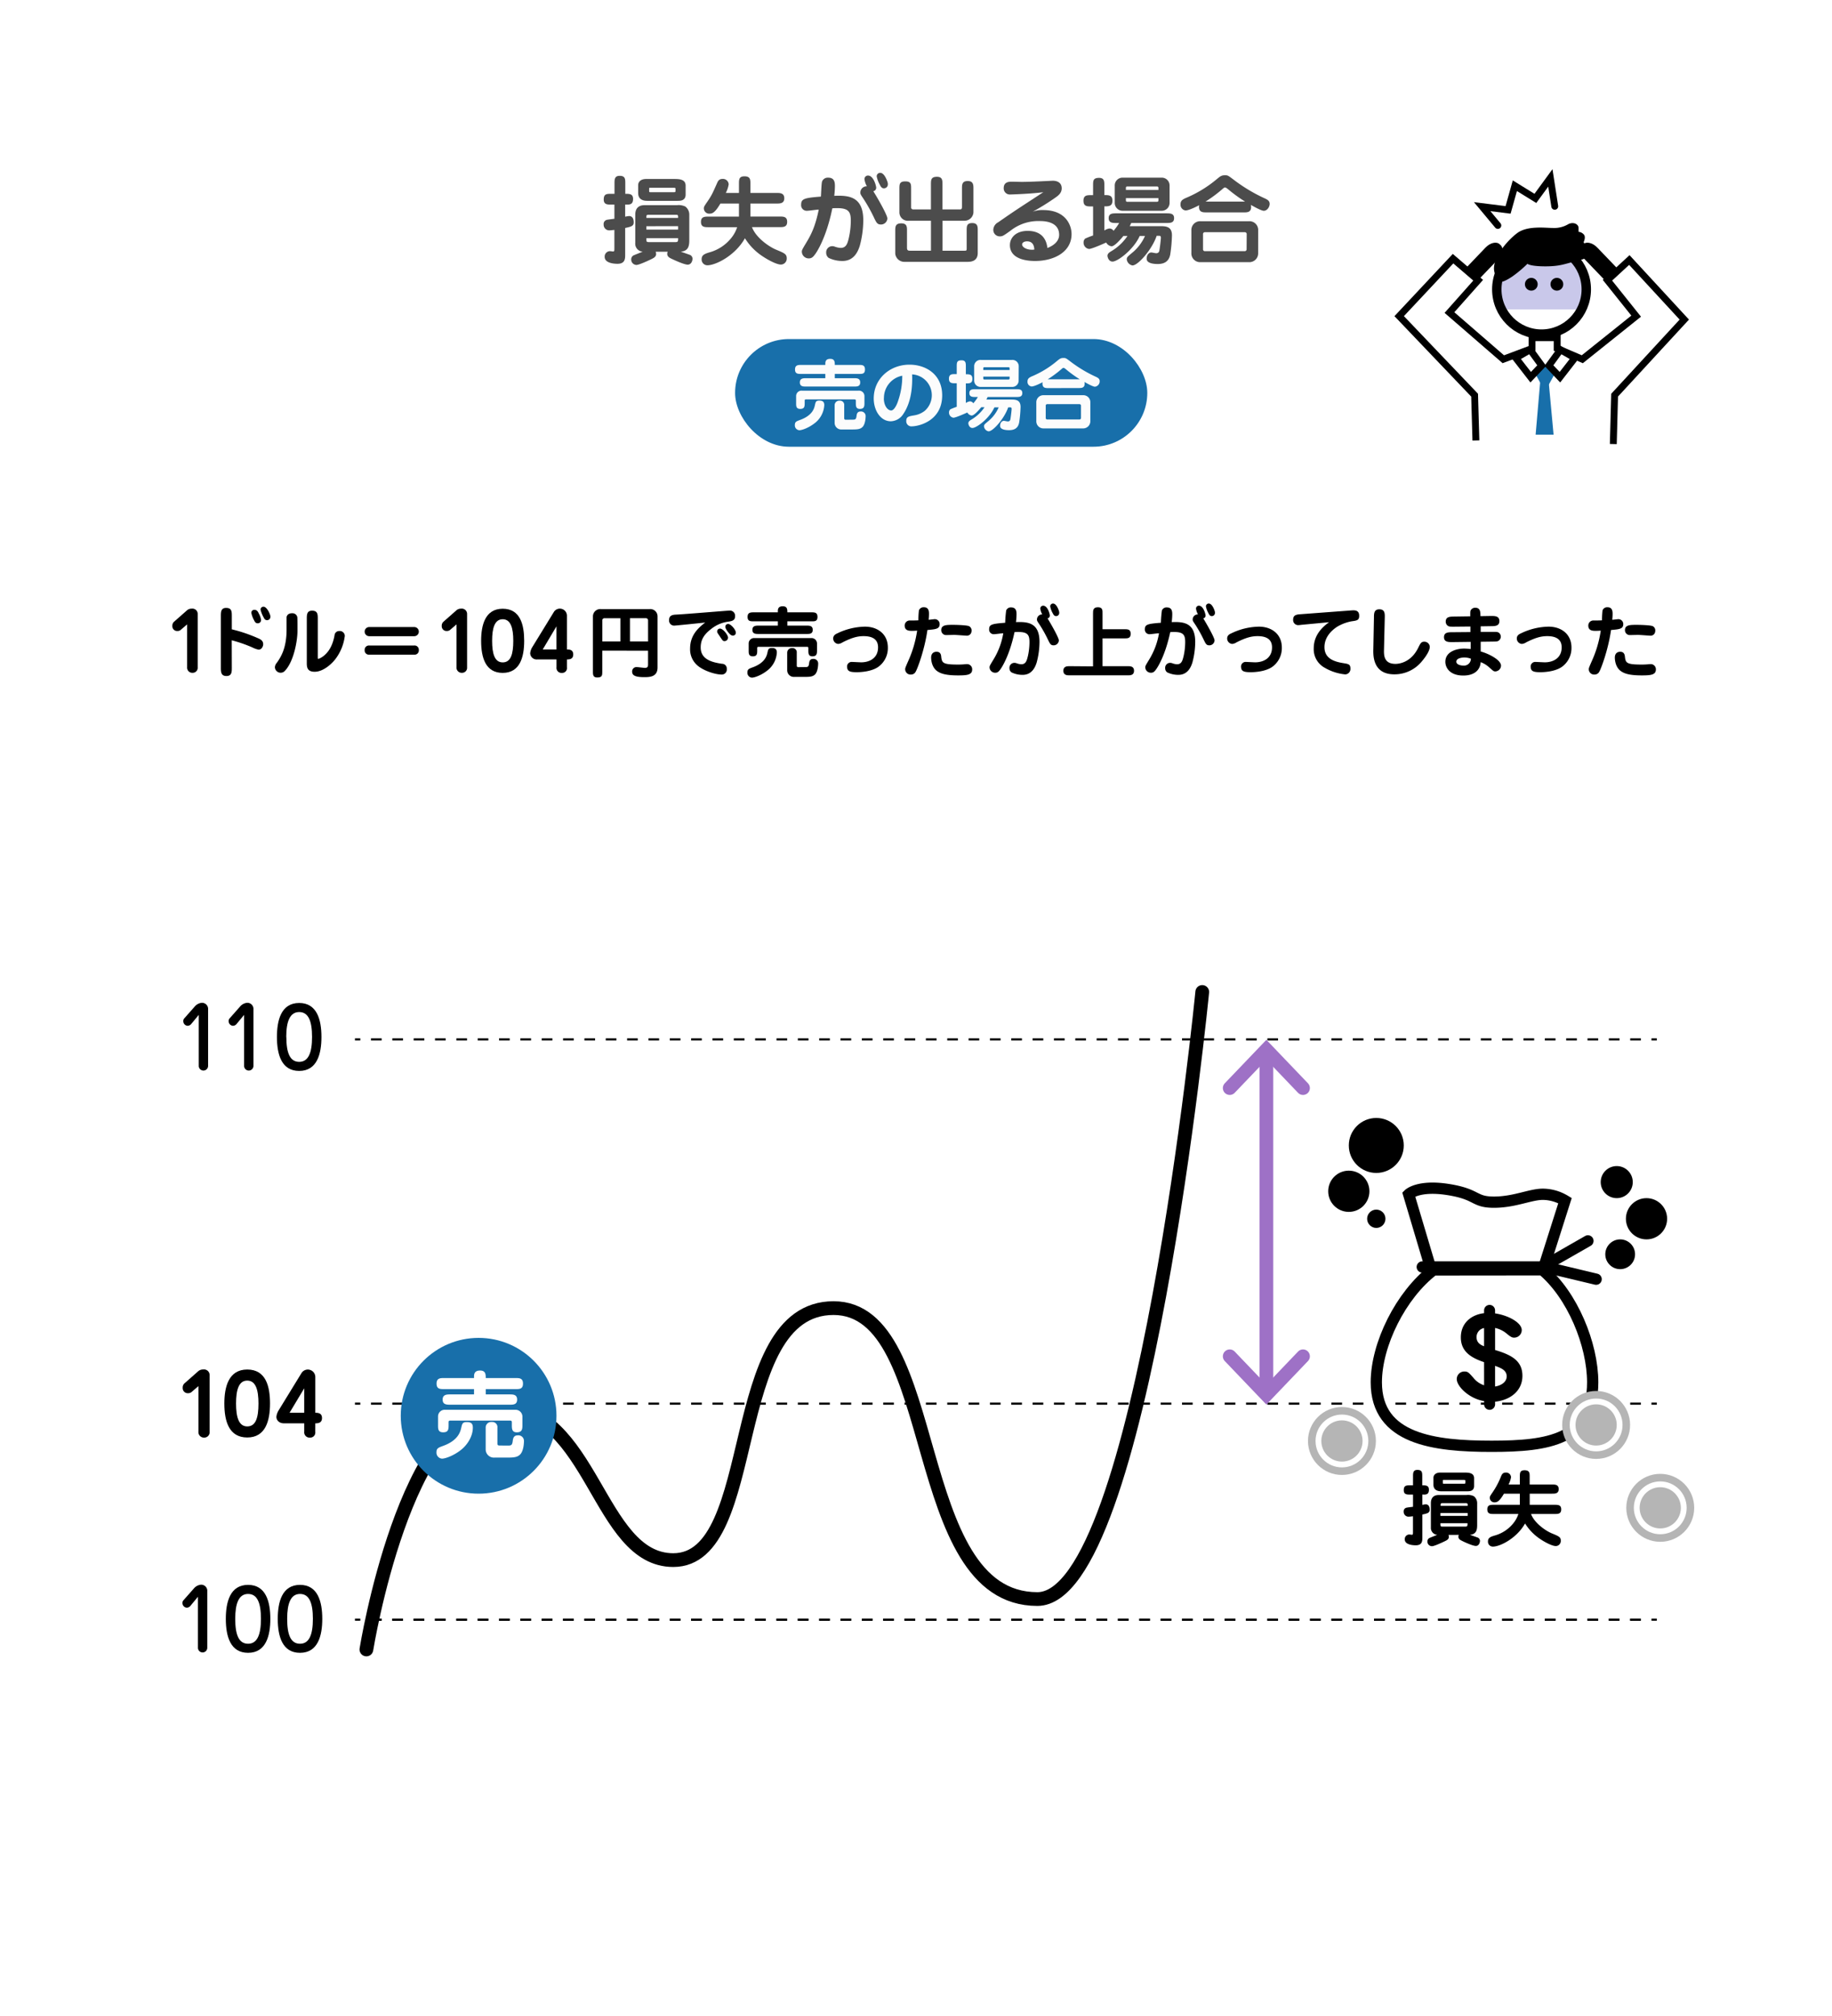 <svg xmlns="http://www.w3.org/2000/svg" viewBox="0 0 800 880"><defs><style>.cls-1,.cls-13{fill:#fff;}.cls-10,.cls-11,.cls-15,.cls-16,.cls-17,.cls-2,.cls-3,.cls-7,.cls-8,.cls-9{fill:none;}.cls-10,.cls-15,.cls-16,.cls-17,.cls-2,.cls-3,.cls-7,.cls-8{stroke:#000;}.cls-10,.cls-11,.cls-13,.cls-15,.cls-16,.cls-17,.cls-2,.cls-3,.cls-7,.cls-8,.cls-9{stroke-miterlimit:10;}.cls-2,.cls-3{stroke-width:0.93px;}.cls-3{stroke-dasharray:4.66 4.66;}.cls-4{fill:#4c4c4c;}.cls-5{fill:#186faa;}.cls-6{fill:#fcfcfc;}.cls-7,.cls-8{stroke-width:4.92px;}.cls-10,.cls-16,.cls-8,.cls-9{stroke-linecap:round;}.cls-9{stroke:#9e71c6;}.cls-10,.cls-9{stroke-width:6px;}.cls-11,.cls-13{stroke:#b5b5b5;stroke-width:3.3px;}.cls-12{fill:#b5b5b5;}.cls-14{fill:#c9c8ea;}.cls-15{stroke-width:4.11px;}.cls-16,.cls-17{stroke-width:3px;}</style></defs><g id="レイヤー_4" data-name="レイヤー 4"><rect class="cls-1" x="-4574.01" y="-524" width="6049" height="7188"/></g><g id="レイヤー_1" data-name="レイヤー 1"><line class="cls-2" x1="155" y1="453.71" x2="157.34" y2="453.71"/><line class="cls-3" x1="162" y1="453.71" x2="718.83" y2="453.71"/><line class="cls-2" x1="721.16" y1="453.71" x2="723.5" y2="453.71"/><line class="cls-2" x1="155" y1="612.71" x2="157.34" y2="612.71"/><line class="cls-3" x1="162" y1="612.71" x2="718.83" y2="612.71"/><line class="cls-2" x1="721.16" y1="612.71" x2="723.5" y2="612.71"/><polyline class="cls-2" points="157.34 707 155 707 157.34 707"/><line class="cls-3" x1="162" y1="707" x2="718.83" y2="707"/><polyline class="cls-2" points="721.16 707 723.5 707 721.16 707"/><line class="cls-3" x1="716.5" y1="707" x2="159.67" y2="707"/><path d="M621.11,652.37v4.53a9.3,9.3,0,0,1,1.44-.25c1.76,0,1.76,1.94,1.76,2.34,0,1.4-.94,1.62-3.2,2.12v10c0,1.48,0,3.42-2.88,3.42-1.77,0-4.79-.43-4.79-2.55a2,2,0,0,1,2-2.16c.18,0,.9.11,1,.11.58,0,.58-.15.58-1.37v-6.7a19.27,19.27,0,0,1-2,.18,2.1,2.1,0,0,1-2.06-2.19,1.6,1.6,0,0,1,1.08-1.69c.44-.15,2.52-.36,3-.44v-5.32h-1.16c-1.51,0-2.88,0-2.88-1.91,0-2.13,1.16-2.13,2.88-2.13h1.16v-3.85c0-1.47,0-2.88,1.9-2.88,2.13,0,2.13,1.19,2.13,2.88v3.85c1.54,0,2.91,0,2.91,1.91,0,1.59-.68,2.13-2.12,2.13ZM632.52,670a3,3,0,0,1,.18.8c0,1.08-.83,1.51-1.87,2-1.19.58-4.54,2.13-5.51,2.13a2,2,0,0,1-2-2.09,1.65,1.65,0,0,1,1.12-1.59c.47-.21,2.7-1.08,3.17-1.29a3,3,0,0,1-2.77-3.21V656.15c0-3.57,2.77-3.57,3.6-3.57h12a5.87,5.87,0,0,1,3.13.51,3.8,3.8,0,0,1,1.48,3v9.21c0,1.95,0,4.4-3.17,4.65.54.21,3.42,1.19,3.53,1.26a1.57,1.57,0,0,1,.86,1.4c0,.51-.32,2.2-1.8,2.2s-5.65-2-6-2.2c-.79-.39-1.62-.79-1.62-1.87a2,2,0,0,1,.18-.76Zm6.84-27.21c1.76,0,4.35,0,4.35,2.48v3.35c0,2.34-2.05,2.34-3,2.34h-11.3c-.65,0-3.46,0-3.46-2.91v-2.88c0-1.62,1.33-2.38,3-2.38Zm1.54,14.54c0-1.08,0-1.18-1-1.18h-9.83c-1,0-1,.14-1,1.18ZM629,660.43v1.26H640.9v-1.26Zm0,4.46c0,1.37,0,1.48,1,1.48h9.83c1,0,1-.33,1-1.48ZM630.5,646c-.39,0-.43,0-.43.32v.72c0,.51,0,.62.43.62h8.57c.79,0,.83,0,.83-.62v-.68c0-.36-.25-.36-1-.36Z"/><path d="M663.69,644.66c0-1.65,0-2.88,2.06-2.88,2.23,0,2.23,1.26,2.23,2.88V648h9.79c1.22,0,2.88,0,2.88,2s-1.62,2-2.88,2H668v4.86h10.87c1.44,0,2.88,0,2.88,2s-1.44,2-2.88,2h-10.3c1.37,3.78,6.12,7.23,9.07,8.46,3.14,1.29,3.93,1.65,3.93,3.2a2.21,2.21,0,0,1-2.2,2.34c-1.58,0-4.82-1.69-7-3.2a22,22,0,0,1-6.4-6.66c-3.6,6.41-10.84,10.11-14.08,10.11a2.13,2.13,0,0,1-2.12-2.26c0-1.52,1-2,2.73-2.52a15.85,15.85,0,0,0,8.64-5.8,12.34,12.34,0,0,0,1.91-3.67H652.36c-1.48,0-2.88,0-2.88-2s1.4-2,2.88-2h11.33V652h-6.94c-1.87,3.17-2.88,3.78-4,3.78a2,2,0,0,1-2.19-1.94c0-.62.14-.83,1.29-2.52a34.44,34.44,0,0,0,3.64-6.91c.36-.83.75-1.62,2.08-1.62a2.13,2.13,0,0,1,2.27,2,10.39,10.39,0,0,1-1.08,3.2h4.93Z"/><path class="cls-4" d="M273,89.31V94.6a10.62,10.62,0,0,1,1.68-.29c2.05,0,2.05,2.26,2.05,2.73,0,1.64-1.09,1.89-3.73,2.48v11.63c0,1.72,0,4-3.36,4-2.06,0-5.59-.5-5.59-3a2.35,2.35,0,0,1,2.35-2.52c.21,0,1,.13,1.22.13.67,0,.67-.17.67-1.6v-7.81c-.92.12-1.93.21-2.31.21A2.45,2.45,0,0,1,263.6,98a1.86,1.86,0,0,1,1.26-2c.5-.17,2.94-.42,3.44-.51V89.31H267c-1.77,0-3.36,0-3.36-2.23,0-2.48,1.34-2.48,3.36-2.48h1.34V80.11c0-1.72,0-3.36,2.23-3.36,2.48,0,2.48,1.38,2.48,3.36V84.6c1.8,0,3.4,0,3.4,2.23,0,1.85-.8,2.48-2.48,2.48Zm13.31,20.58a3.15,3.15,0,0,1,.21.93c0,1.26-1,1.76-2.18,2.35-1.39.67-5.3,2.48-6.43,2.48a2.34,2.34,0,0,1-2.27-2.44,1.93,1.93,0,0,1,1.3-1.85c.55-.25,3.16-1.26,3.7-1.51a3.46,3.46,0,0,1-3.23-3.74V93.72c0-4.16,3.23-4.16,4.2-4.16h14a6.87,6.87,0,0,1,3.65.59A4.43,4.43,0,0,1,301,93.68v10.75c0,2.27,0,5.13-3.7,5.42.63.25,4,1.39,4.11,1.47a1.84,1.84,0,0,1,1,1.64c0,.59-.38,2.56-2.1,2.56s-6.59-2.35-7.05-2.56c-.93-.46-1.9-.93-1.9-2.19a2.36,2.36,0,0,1,.21-.88Zm8-31.76c2.06,0,5.09,0,5.09,2.9v3.91c0,2.73-2.4,2.73-3.53,2.73H282.67c-.76,0-4,0-4-3.4V80.91c0-1.89,1.56-2.78,3.45-2.78Zm1.81,17c0-1.26,0-1.38-1.18-1.38H283.47c-1.22,0-1.22.17-1.22,1.38Zm-13.86,3.62v1.47h13.86V98.72Zm0,5.21c0,1.59,0,1.72,1.22,1.72h11.46c1.18,0,1.18-.38,1.18-1.72Zm1.72-22c-.46,0-.5,0-.5.38v.84c0,.59,0,.72.5.72h10c.92,0,1,0,1-.72v-.8c0-.42-.29-.42-1.21-.42Z"/><path class="cls-4" d="M322.69,80.32c0-1.93,0-3.36,2.4-3.36,2.6,0,2.6,1.47,2.6,3.36v3.9h11.43c1.43,0,3.36,0,3.36,2.32s-1.89,2.31-3.36,2.31H327.69v5.67h12.69c1.68,0,3.36,0,3.36,2.31s-1.68,2.31-3.36,2.31h-12c1.6,4.41,7.15,8.44,10.59,9.87,3.65,1.51,4.58,1.93,4.58,3.74a2.58,2.58,0,0,1-2.56,2.73c-1.85,0-5.63-2-8.19-3.74A25.5,25.5,0,0,1,325.3,104c-4.2,7.48-12.65,11.8-16.43,11.8a2.51,2.51,0,0,1-2.48-2.64c0-1.77,1.18-2.31,3.2-2.94a18.5,18.5,0,0,0,10.08-6.77,14.48,14.48,0,0,0,2.23-4.28H309.46c-1.72,0-3.36,0-3.36-2.31s1.64-2.31,3.36-2.31h13.23V88.85h-8.1c-2.19,3.69-3.36,4.41-4.67,4.41A2.33,2.33,0,0,1,307.36,91c0-.72.17-1,1.51-2.94,2-2.94,2.23-3.57,4.24-8.07.43-1,.89-1.89,2.44-1.89a2.49,2.49,0,0,1,2.65,2.4,12.37,12.37,0,0,1-1.26,3.73h5.75Z"/><path class="cls-4" d="M356.21,110.61c-1,1.42-1.64,2.18-3,2.18a3,3,0,0,1-3.06-2.81c0-.76,0-.84,2-4.16s3.87-6.89,5.38-14.33c-.8,0-4.24.51-5,.51a2.44,2.44,0,0,1-2.69-2.69c0-2.56,1.52-2.94,8.62-3.49.12-1,.21-5.75.54-6.64a2.66,2.66,0,0,1,2.69-1.63c2.9,0,2.9,2.43,2.9,3.82a39.74,39.74,0,0,1-.29,4.11c6.25-.25,12.68.21,12.68,10.67a43.54,43.54,0,0,1-1.55,11.22c-.76,2.31-2.44,6.55-7.56,6.55a13.84,13.84,0,0,1-6-1.34,2.75,2.75,0,0,1-1.09-2.27,2.65,2.65,0,0,1,2.6-2.85,3.39,3.39,0,0,1,1.18.21,8.63,8.63,0,0,0,2.56.54c2.44,0,3-2,3.57-4.45a34.64,34.64,0,0,0,.84-7.35c0-3.66-.71-5.55-5.84-5.55-1.05,0-1.72,0-2.23.09C360.83,103.84,356.63,110,356.21,110.61ZM387.5,95.36A2.79,2.79,0,0,1,384.73,98c-1.64,0-2-.71-3.28-3.44A69.11,69.11,0,0,0,377.21,87c-1.34-2-1.51-2.23-1.51-2.9a2.73,2.73,0,0,1,2.86-2.77,8.8,8.8,0,0,1-1.05-3A1.53,1.53,0,0,1,379,76.62c2.56,0,3.61,4.71,3.61,5.21a1.53,1.53,0,0,1-1.26,1.64C382.67,85.48,387.5,93.8,387.5,95.36Zm.21-14.87A1.71,1.71,0,0,1,386,82.21c-1,0-1.43-.84-1.76-1.51A12.13,12.13,0,0,1,382.84,77a1.5,1.5,0,0,1,1.55-1.55c1.85,0,3,3.48,3.2,4.11A3,3,0,0,1,387.71,80.49Z"/><path class="cls-4" d="M406.53,109.43V96.36h-9.71a3.68,3.68,0,0,1-4.07-3.65V82.54c0-2.1,0-3.36,2.6-3.36s2.52,1.35,2.52,3.36v8c0,.71.55.88,1,.88h7.65V80.57c0-2,0-3.4,2.64-3.4,2.4,0,2.4,1.59,2.4,3.4V91.41h7.52c.58,0,1,0,1-1.14V82.38c0-1.77,0-3.36,2.52-3.36s2.48,1.84,2.48,3.36V92.79a3.91,3.91,0,0,1-4,3.57h-9.49v13.07h9.66c.71,0,.88-.08.88-.88v-7.9c0-1.89,0-3.28,2.44-3.28s2.39,1.73,2.39,3.28v9.79c0,3.19-2.27,3.86-4.45,3.86H394.76a4,4,0,0,1-3.82-3.53v-9.91c0-1.85,0-3.36,2.6-3.36s2.53,1.6,2.53,3.36v7.39c0,1.18.79,1.18,1.21,1.18Z"/><path class="cls-4" d="M455.58,91.7c9.83,0,12.35,6.64,12.35,10.46,0,8-7.9,11.76-15.92,11.76-1.59,0-11,0-11-6.93,0-3.32,2.73-6.21,7.73-6.21,7.6,0,8.4,5.67,8.65,7.47,4-1.59,5.12-3.86,5.12-5.75,0-6-7-6-8.36-6a19.55,19.55,0,0,0-13,4.29c-3.06,2.18-3.4,2.39-4.58,2.39a2.81,2.81,0,0,1-2.81-2.94,3.86,3.86,0,0,1,2.1-3.19c7.56-5.25,8.78-6,19.74-13.15-5.29.72-14.19,1-14.53,1a2.67,2.67,0,0,1-2.77-2.77c0-2.82,2.43-2.82,3.65-2.82.63,0,3.53.09,4.12.09,3.27,0,8.53-.26,10.08-.34.42,0,3.4-.17,3.53-.17,2.23,0,3.95,1,3.95,3.32,0,2-1.43,3.11-2.69,4a105,105,0,0,1-10,6.22A11.63,11.63,0,0,1,455.58,91.7Zm-7.1,13.65c-1.34,0-2.14.63-2.14,1.35,0,1.18,1.89,2.31,4.24,2.31.38,0,.63,0,1.1-.08C451.59,107.92,451.42,105.35,448.48,105.35Z"/><path class="cls-4" d="M490.57,103c-1.52,1.85-3.91,4.5-5.17,4.5a3.08,3.08,0,0,1-2.35-1.64c-.34.17-6.22,2.81-7.48,2.81a2.73,2.73,0,0,1-2.39-2.81,2.17,2.17,0,0,1,.71-1.72,35.68,35.68,0,0,1,3.44-1.35V90.11h-.79c-1.77,0-3.41,0-3.41-2.48s1.64-2.44,3.41-2.44h.79V81c0-2.1,0-3.36,2.61-3.36,2.31,0,2.31,1.56,2.31,3.36v4.16c1.89,0,3.53,0,3.53,2.44s-1.64,2.48-3.53,2.48v10.54a5.44,5.44,0,0,1,2.18-.88,2.22,2.22,0,0,1,1.85,1,23.71,23.71,0,0,0,2.44-3.4H487.5c-1.6,0-3.36,0-3.36-2.11s1.76-2.1,3.36-2.1h21.84c1.64,0,3.36,0,3.36,2.1s-1.72,2.11-3.36,2.11H494c-.17.37-.33.67-.67,1.38h13.11c2.47,0,5.33,0,5.33,4a64.68,64.68,0,0,1-.75,8.36c-.47,2.44-1.94,4.16-5.42,4.16-.89,0-4.88,0-4.88-2.31,0-1.6.93-2.73,2.06-2.73.3,0,1.77.34,2.1.34,1.22,0,1.35-.93,1.43-1.39.34-2.1.63-4.87.63-5.34,0-.88-.38-.88-1-.88h-.84c-2,5.93-8.11,12.94-10.58,12.94a3.07,3.07,0,0,1-2.48-2.6c0-.93.21-1.14,2.18-2.78A20,20,0,0,0,500,103h-2.31c-2.65,5.93-9.62,11.18-11.85,11.18-1.89,0-2.23-2.31-2.23-2.48,0-1,.8-1.51,1.47-1.93a22.14,22.14,0,0,0,7.27-6.77Zm20.16-14.53A3.42,3.42,0,0,1,507.08,92H490.44a3.42,3.42,0,0,1-3.65-3.57V81.12a3.41,3.41,0,0,1,3.65-3.57h16.64a3.41,3.41,0,0,1,3.65,3.57Zm-4.87-5.55V82c0-.59-.46-.59-.72-.59H492.33c-.25,0-.67,0-.67.59v.92Zm-14.2,3.57v1c0,.59.42.59.67.59h12.81c.26,0,.72,0,.72-.59v-1Z"/><path class="cls-4" d="M526.94,92.71c-1.68,0-3.36,0-3.36-2.44a2.21,2.21,0,0,1,.12-.71c-.75.38-4.41,2.31-6,2.31a2.52,2.52,0,0,1-2.19-2.65c0-1.76,1-2.26,3.15-3.15a52.65,52.65,0,0,0,12.52-7.73c1.76-1.47,2.23-1.84,3.78-1.84,1.22,0,1.3.08,4.12,2.22a70.81,70.81,0,0,0,13.36,7.94c1.17.55,2,1.09,2,2.35s-1.05,3-2.56,3c-1.09,0-4.24-1.77-5.67-2.57a4.14,4.14,0,0,1,.13.89c0,2.39-1.73,2.39-3.36,2.39Zm22.47,17.73a3.84,3.84,0,0,1-4,4H524.25a3.82,3.82,0,0,1-4-4v-9.87a3.82,3.82,0,0,1,4-4h21.17a3.8,3.8,0,0,1,4,4Zm-5-8.15a.83.83,0,0,0-.92-.93H526.22a.81.81,0,0,0-.88.93v6.42a.81.81,0,0,0,.88.93h17.23a.84.84,0,0,0,.92-.93ZM543.7,88a66,66,0,0,1-7.39-5.37c-.42-.34-1-.8-1.39-.8-.17,0-.38.08-.88.5A60,60,0,0,1,526.43,88Z"/><path d="M78.86,275a2.14,2.14,0,0,1-1.39.44,2.08,2.08,0,0,1-2.21-2.21,2.3,2.3,0,0,1,.78-1.87l5.68-5a3,3,0,0,1,2-.68,2.31,2.31,0,0,1,2.61,2.34v23.29a2.2,2.2,0,0,1-2.27,2.38,2.26,2.26,0,0,1-2.35-2.45V272.55Z"/><path d="M101.23,291.45c0,1.8,0,3.64-2.34,3.64s-2.45-1.67-2.45-3.64V269c0-1.81,0-3.64,2.31-3.64,2.48,0,2.48,1.66,2.48,3.64v5.71a66.41,66.41,0,0,1,11.12,3.74c1.29.54,2.58,1.12,2.58,2.75,0,1-.71,2.38-2,2.38a10.75,10.75,0,0,1-2.79-1,61.8,61.8,0,0,0-8.94-3.09ZM113,267.79a7.88,7.88,0,0,1,1,2.82,1.4,1.4,0,0,1-1.5,1.46c-.81,0-1.15-.51-1.59-1.39a11.45,11.45,0,0,1-1.16-3.16,1.28,1.28,0,0,1,1.36-1.33C112.18,266.19,112.66,267,113,267.79Zm5.07,1.46a1.43,1.43,0,0,1-1.4,1.46c-.88,0-1.15-.44-1.63-1.36a12.87,12.87,0,0,1-1.26-3.23,1.26,1.26,0,0,1,1.29-1.29C116.57,264.83,118.1,268.2,118.1,269.25Z"/><path d="M124.49,292.74a2.51,2.51,0,0,1-4.45-1.49,3.2,3.2,0,0,1,.85-1.94c1.66-2.38,4.25-6.22,4.25-14.45,0-1.83,0-5.13,0-5.44.1-.75.68-1.73,2.38-1.73a2.17,2.17,0,0,1,2.28,1.56c.13.38.1,5.27.1,6C129.93,279.83,128.23,288.77,124.49,292.74Zm14.28-6c0,.78,0,.85.24.85s4.28-1.36,6.25-7.08a19.71,19.71,0,0,0,.85-3.33,2,2,0,0,1,2.08-1.73,2.17,2.17,0,0,1,2.38,2.11,20.78,20.78,0,0,1-4.29,10.37c-1.9,2.34-5.4,5.3-8.87,5.3s-3.44-2.28-3.44-4.08V270.2c0-1.83,0-3.63,2.32-3.63,2.48,0,2.48,1.66,2.48,3.63Z"/><path d="M180.89,273.71a2,2,0,1,1,0,4H161.24a2,2,0,1,1,0-4Zm0,8.05a1.86,1.86,0,0,1,2,2,1.83,1.83,0,0,1-2,2H161.24a1.83,1.83,0,0,1-2-2,1.87,1.87,0,0,1,2-2Z"/><path d="M196.5,275a2.14,2.14,0,0,1-1.39.44,2.08,2.08,0,0,1-2.21-2.21,2.3,2.3,0,0,1,.78-1.87l5.68-5a3,3,0,0,1,2-.68,2.31,2.31,0,0,1,2.61,2.34v23.29a2.2,2.2,0,0,1-2.27,2.38,2.26,2.26,0,0,1-2.35-2.45V272.55Z"/><path d="M228.9,279.72c0,7.21-1.9,14-9.38,14s-9.42-6.63-9.42-14c0-6.83,1.74-14,9.42-14S228.9,272.69,228.9,279.72Zm-14,0c0,5.58,1.08,9.42,4.62,9.42s4.62-3.64,4.62-9.42c0-5.61-1.12-9.41-4.62-9.41S214.9,274.11,214.9,279.72Z"/><path d="M247.57,291.35a2.08,2.08,0,0,1-2.18,2.38,2.19,2.19,0,0,1-2.38-2.45v-3.43h-8.36a2.82,2.82,0,0,1-3.13-2.69,6.33,6.33,0,0,1,.92-2.68l9.45-15.4a3.09,3.09,0,0,1,5.68,1.59V283.5c.92,0,2.75,0,2.75,2.17s-1.83,2.18-2.75,2.18ZM237,283.5h6V273.4Z"/><path d="M263,284v9c0,1.76,0,2.72-2.21,2.72-1.87,0-1.87-1.26-1.87-2.76v-23.9a3.21,3.21,0,0,1,3.5-3.19h21.32a3.17,3.17,0,0,1,3.4,3.16v22.33c0,4.15-3.47,4.22-5.85,4.22-4.05,0-5.24-.85-5.24-2.38a1.87,1.87,0,0,1,2.11-2c.51,0,2.93.34,3.5.34,1.33,0,1.33-.92,1.33-1.5v-6Zm7.92-4V269.86h-6.9a.92.92,0,0,0-1,1V280ZM283,280v-9.15a.94.94,0,0,0-1-1h-6.91V280Z"/><path d="M294.42,273.09a2.22,2.22,0,0,1-2.24-2.48c0-2.17,1.83-2.28,3.3-2.34,3.63-.17,22.26-1.74,23-1.74A2.27,2.27,0,0,1,321,269c0,1.9-1.46,2.14-3.16,2.38a15,15,0,0,0-7.07,3c-3.2,2.42-4.79,4.73-4.79,8.26,0,5.65,5.88,6.56,9.28,7.11a2.07,2.07,0,0,1,2.11,2.28,2.16,2.16,0,0,1-2.25,2.41c-3,0-8.33-1.84-10.77-4.15a9.26,9.26,0,0,1-3-7.17c0-6.19,4-9.32,6.59-11.39C306.69,271.9,294.93,273.09,294.42,273.09Zm20,1.3c1.32,0,3.5,2.78,3.5,3.94a1.56,1.56,0,0,1-1.5,1.53c-.71,0-.85-.2-2.24-2.31-.88-1.29-1-1.43-1-1.8A1.21,1.21,0,0,1,314.38,274.39Zm2.34-.79a1.14,1.14,0,0,1,1.26-1.22c1.16,0,3.3,2.52,3.3,3.74a1.24,1.24,0,0,1-1.26,1.33,2.24,2.24,0,0,1-.64-.14C318.49,276.94,316.72,274.49,316.72,273.6Z"/><path d="M328.73,291.28c5.44-2,6.12-5.13,6.42-6.49s.44-1.94,1.94-1.94,2.14.61,2.14,2a10.69,10.69,0,0,1-4.49,8.09c-2.44,1.84-5.23,2.86-6.42,2.86a2.12,2.12,0,0,1-1.94-2.28C326.38,292.13,327.06,291.89,328.73,291.28Zm10.94-18.19v-1.87h-10.5c-1.43,0-2.72,0-2.72-1.93s1.29-2,2.72-2h10.5v-.54c0-.88.17-2.11,2.15-2.11s2,1.4,2,2.65h10.44c1.43,0,2.72,0,2.72,2s-1.29,1.93-2.72,1.93H343.82v1.87h8.37c1.25,0,2.71,0,2.71,1.84s-1.46,1.8-2.71,1.8H331.28c-1.26,0-2.72,0-2.72-1.8s1.46-1.84,2.72-1.84Zm14.49,5.44a2.38,2.38,0,0,1,2.61,2.35v2.89c0,1.43,0,2.72-2,2.72-1.77,0-1.77-1.29-1.77-2.72v-.89c0-.37-.2-.54-.57-.54H331.21c-.27,0-.55.07-.55.54v.89c0,1.53,0,2.72-1.9,2.72s-1.83-1.33-1.83-2.72v-2.89a2.35,2.35,0,0,1,2.58-2.35Zm-2.38,12.65c1,0,1.36-.2,1.53-1.56.1-.79.23-2,1.76-2a2,2,0,0,1,2.21,1.93c0,.21,0,3.4-1.32,4.8-1,1-2.18,1.12-4.56,1.12h-4.52a2.89,2.89,0,0,1-3.13-2.89v-7.68a2,2,0,0,1,2.18-2,1.82,1.82,0,0,1,2,2v5.67c0,.51.31.65.68.65Z"/><path d="M372.08,288.94c.4,0,3.4.17,4,.17,3.5,0,7.35-1.74,7.35-6.53,0-3.47-2.38-4.9-6.33-4.9-2.79,0-5.4.79-9.18,2.72a4.16,4.16,0,0,1-1.87.68,2.37,2.37,0,0,1-2.21-2.38c0-1.42,1.13-1.93,1.87-2.27a28.78,28.78,0,0,1,12-2.89c5.55,0,10,3.26,10,9.11a10.05,10.05,0,0,1-4.45,8.63c-2.79,1.77-6.9,2.14-9.11,2.14-3.23,0-4.25-.47-4.25-2.58A2,2,0,0,1,372.08,288.94Z"/><path d="M401.28,266.43a2.15,2.15,0,0,1,2.18-1.36c2.21,0,2.21,2,2.21,2.92s-.07,1.74-.14,2.55c.44,0,2.35-.27,2.72-.27a2.13,2.13,0,0,1,2.08,2.18c0,2.11-1.77,2.24-5.34,2.55-1.23,8.67-4.39,17-5.13,18.19a2.23,2.23,0,0,1-2,1.25,2.34,2.34,0,0,1-2.59-2.31c0-.51.14-.85,1.23-3.36a49.4,49.4,0,0,0,4-13.5c-.74.07-1.53.1-2.24.1-1.12,0-3.2,0-3.2-2.28a2.2,2.2,0,0,1,2.35-2.24c1.43,0,2.28,0,3.64-.07A33.64,33.64,0,0,1,401.28,266.43ZM411,286.56c.31,2.85.71,3.53,7.45,3.53a32.4,32.4,0,0,0,3.5-.2c.13,0,.27,0,.4,0a2.24,2.24,0,0,1,2.18,2.35c0,2.35-2.24,2.58-6.19,2.58-5.61,0-7.65-.91-8.94-1.76-2.75-1.81-2.79-5.58-2.79-6,0-2.55,2.08-2.55,2.18-2.55C409.54,284.48,410.84,284.55,411,286.56Zm11.12-9.08c-.34,0-4.52-.34-5.38-.34-.54,0-2.92.07-3.43.07a2.11,2.11,0,0,1-2.28-2.18c0-2.28,2.28-2.28,5.21-2.28,1.22,0,6.11.11,7,.62a2.11,2.11,0,0,1,1,2.21A2,2,0,0,1,422.16,277.48Z"/><path d="M437.05,291.89c-.81,1.16-1.32,1.77-2.45,1.77a2.44,2.44,0,0,1-2.48-2.28c0-.61,0-.68,1.63-3.36a31.84,31.84,0,0,0,4.36-11.59c-.65,0-3.44.4-4,.4a2,2,0,0,1-2.17-2.17c0-2.08,1.22-2.38,7-2.82a54,54,0,0,1,.44-5.38,2.16,2.16,0,0,1,2.17-1.32c2.35,0,2.35,2,2.35,3.09a30.43,30.43,0,0,1-.24,3.33c5.07-.2,10.27.17,10.27,8.64a35.21,35.21,0,0,1-1.26,9.08c-.61,1.87-2,5.3-6.12,5.3a11.09,11.09,0,0,1-4.86-1.09,2.2,2.2,0,0,1-.88-1.83,2.15,2.15,0,0,1,2.1-2.32,2.88,2.88,0,0,1,1,.17,6.78,6.78,0,0,0,2.07.45c2,0,2.41-1.64,2.89-3.61a28.18,28.18,0,0,0,.68-6c0-2.95-.58-4.48-4.73-4.48-.85,0-1.39,0-1.8.06C440.79,286.42,437.39,291.38,437.05,291.89Zm25.33-12.34a2.27,2.27,0,0,1-2.25,2.14c-1.32,0-1.59-.57-2.65-2.78a57,57,0,0,0-3.43-6.12c-1.09-1.63-1.23-1.8-1.23-2.35a2.22,2.22,0,0,1,2.32-2.24,7.1,7.1,0,0,1-.85-2.42,1.24,1.24,0,0,1,1.22-1.39c2.07,0,2.93,3.81,2.93,4.22a1.23,1.23,0,0,1-1,1.32C458.47,271.56,462.38,278.29,462.38,279.55Zm.17-12a1.38,1.38,0,0,1-1.4,1.39c-.78,0-1.15-.68-1.42-1.22a9.8,9.8,0,0,1-1.12-3,1.21,1.21,0,0,1,1.25-1.26c1.5,0,2.45,2.82,2.59,3.33A2.61,2.61,0,0,1,462.55,267.52Z"/><path d="M477.31,290.87V267.79c0-1.33,0-2.72,2.14-2.72s2,1.5,2,2.72v6.87h9.58c1.37,0,2.72,0,2.72,2s-1.35,2-2.72,2h-9.58v12.13h11.12c.91,0,2.65,0,2.65,2s-1.74,2-2.65,2H467c-.92,0-2.66,0-2.66-2s1.74-2,2.66-2Z"/><path d="M505.05,291.89c-.81,1.16-1.32,1.77-2.45,1.77a2.44,2.44,0,0,1-2.48-2.28c0-.61,0-.68,1.63-3.36a31.84,31.84,0,0,0,4.36-11.59c-.65,0-3.44.4-4,.4a2,2,0,0,1-2.17-2.17c0-2.08,1.22-2.38,7-2.82a54,54,0,0,1,.44-5.38,2.16,2.16,0,0,1,2.17-1.32c2.35,0,2.35,2,2.35,3.09a30.43,30.43,0,0,1-.24,3.33c5.07-.2,10.27.17,10.27,8.64a35.21,35.21,0,0,1-1.26,9.08c-.61,1.87-2,5.3-6.12,5.3a11.09,11.09,0,0,1-4.86-1.09,2.2,2.2,0,0,1-.88-1.83,2.15,2.15,0,0,1,2.1-2.32,2.88,2.88,0,0,1,1,.17,6.78,6.78,0,0,0,2.07.45c2,0,2.41-1.64,2.89-3.61a28.18,28.18,0,0,0,.68-6c0-2.95-.58-4.48-4.73-4.48-.85,0-1.39,0-1.8.06C508.79,286.42,505.39,291.38,505.05,291.89Zm25.33-12.34a2.27,2.27,0,0,1-2.25,2.14c-1.32,0-1.59-.57-2.65-2.78a57,57,0,0,0-3.43-6.12c-1.09-1.63-1.23-1.8-1.23-2.35a2.22,2.22,0,0,1,2.32-2.24,7.1,7.1,0,0,1-.85-2.42,1.24,1.24,0,0,1,1.22-1.39c2.07,0,2.93,3.81,2.93,4.22a1.23,1.23,0,0,1-1,1.32C526.47,271.56,530.38,278.29,530.38,279.55Zm.17-12a1.38,1.38,0,0,1-1.4,1.39c-.78,0-1.15-.68-1.42-1.22a9.8,9.8,0,0,1-1.12-3,1.21,1.21,0,0,1,1.25-1.26c1.5,0,2.45,2.82,2.59,3.33A2.61,2.61,0,0,1,530.55,267.52Z"/><path d="M544.12,288.94c.4,0,3.4.17,4,.17,3.5,0,7.35-1.74,7.35-6.53,0-3.47-2.38-4.9-6.33-4.9-2.79,0-5.4.79-9.18,2.72a4.16,4.16,0,0,1-1.87.68,2.37,2.37,0,0,1-2.21-2.38c0-1.42,1.12-1.93,1.87-2.27a28.78,28.78,0,0,1,12-2.89c5.55,0,10,3.26,10,9.11a10.05,10.05,0,0,1-4.45,8.63c-2.79,1.77-6.9,2.14-9.11,2.14-3.23,0-4.25-.47-4.25-2.58A2,2,0,0,1,544.12,288.94Z"/><path d="M568.53,272.72c-.65.07-1.12.14-1.36.14a2.2,2.2,0,0,1-2.48-2.32c0-2.17,1.53-2.31,3.43-2.44L590,266.46c1.46-.1,3.53-.27,3.53,2.35,0,2-1.05,2.07-3.4,2.41a19,19,0,0,0-6.25,2.38c-2.18,1.43-5.51,4.32-5.51,8.88,0,5.1,4.45,6.39,8.33,7,2.07.34,3,.48,3,2.28a2.38,2.38,0,0,1-2.21,2.62,21.91,21.91,0,0,1-9.05-2.92,9.19,9.19,0,0,1-4.76-8.4c0-5.64,3.47-9.15,6.7-11.46Z"/><path d="M604.36,283.73c-.06,2.28,0,6.06,5,6.06.61,0,6.5,0,9.93-7,1-2,1.33-2.68,2.62-2.68a2.36,2.36,0,0,1,2.45,2.21c0,2.38-3.17,6-3.51,6.42a15.38,15.38,0,0,1-12,5.61c-9.38,0-9.21-8.26-9.14-11l.27-13.81c0-1.83.07-3.57,2.35-3.57,2.44,0,2.41,1.87,2.37,3.68Z"/><path d="M651.08,268.88c1.77,0,3.67,0,3.67,2.24s-2.07,2.18-3.6,2.21l-4.56.07,0,2.41,5.16,0c1.47,0,2.11,0,2.59.27a2.12,2.12,0,0,1,0,3.64c-.47.34-1.09.31-2.58.34l-5.17.07,0,4.25c3,.78,8.88,3.53,8.88,6.22a2.61,2.61,0,0,1-2.45,2.48c-.82,0-1-.24-2.82-1.87a11.66,11.66,0,0,0-3.61-2.18c-.23,3.51-2.85,5.85-7.58,5.85-5.84,0-7.85-3.36-7.85-6,0-4.55,5.1-5.78,8.26-5.78a27.63,27.63,0,0,1,2.79.21l0-3.13-8,.1c-1.7,0-3.64,0-3.64-2.14s1.91-2.17,3.61-2.17l7.92-.07,0-2.42-7.14.07c-1.87,0-2.34,0-3-.61a2.19,2.19,0,0,1-.64-1.6c0-2.17,1.9-2.17,3.6-2.21l7.11-.1c0-2.07,0-2.31.27-2.75a2.24,2.24,0,0,1,1.93-1c2.25,0,2.25,2,2.25,3.68ZM639.45,287c-.1,0-3.5,0-3.5,1.83,0,1.19,1.67,1.7,3.09,1.7a3,3,0,0,0,3.27-3A8.14,8.14,0,0,0,639.45,287Z"/><path d="M670.6,288.94c.4,0,3.4.17,4,.17,3.5,0,7.35-1.74,7.35-6.53,0-3.47-2.38-4.9-6.33-4.9-2.79,0-5.4.79-9.18,2.72a4.16,4.16,0,0,1-1.87.68,2.38,2.38,0,0,1-2.21-2.38c0-1.42,1.13-1.93,1.87-2.27a28.78,28.78,0,0,1,12-2.89c5.55,0,10,3.26,10,9.11a10.07,10.07,0,0,1-4.46,8.63c-2.79,1.77-6.9,2.14-9.11,2.14-3.23,0-4.25-.47-4.25-2.58A2,2,0,0,1,670.6,288.94Z"/><path d="M699.8,266.43a2.15,2.15,0,0,1,2.18-1.36c2.21,0,2.21,2,2.21,2.92s-.07,1.74-.14,2.55c.44,0,2.35-.27,2.72-.27a2.13,2.13,0,0,1,2.08,2.18c0,2.11-1.77,2.24-5.34,2.55-1.23,8.67-4.39,17-5.13,18.19a2.23,2.23,0,0,1-2,1.25,2.34,2.34,0,0,1-2.59-2.31c0-.51.14-.85,1.23-3.36a49.4,49.4,0,0,0,4-13.5c-.74.07-1.53.1-2.24.1-1.12,0-3.2,0-3.2-2.28a2.2,2.2,0,0,1,2.35-2.24c1.43,0,2.28,0,3.64-.07A37.61,37.61,0,0,1,699.8,266.43Zm9.76,20.13c.31,2.85.71,3.53,7.45,3.53a32.4,32.4,0,0,0,3.5-.2c.13,0,.27,0,.41,0a2.24,2.24,0,0,1,2.17,2.35c0,2.35-2.24,2.58-6.19,2.58-5.61,0-7.65-.91-8.94-1.76-2.75-1.81-2.79-5.58-2.79-6,0-2.55,2.08-2.55,2.18-2.55C708.06,284.48,709.36,284.55,709.56,286.56Zm11.12-9.08c-.34,0-4.52-.34-5.37-.34-.55,0-2.93.07-3.44.07a2.11,2.11,0,0,1-2.28-2.18c0-2.28,2.28-2.28,5.21-2.28,1.22,0,6.12.11,7,.62a2.11,2.11,0,0,1,1,2.21A2,2,0,0,1,720.68,277.48Z"/><rect class="cls-5" x="321" y="148" width="180" height="47" rx="23.5"/><path class="cls-6" d="M349.45,183.28c5.44-2,6.12-5.13,6.42-6.49s.45-1.94,1.94-1.94,2.14.61,2.14,2a10.71,10.71,0,0,1-4.48,8.09c-2.45,1.84-5.24,2.86-6.43,2.86a2.12,2.12,0,0,1-1.94-2.28C347.1,184.13,347.78,183.89,349.45,183.28Zm10.95-18.19v-1.87H349.89c-1.43,0-2.72,0-2.72-1.93s1.29-2,2.72-2H360.4v-.54c0-.88.17-2.11,2.14-2.11s2,1.4,2,2.65H375c1.43,0,2.72,0,2.72,2s-1.29,1.93-2.72,1.93H364.54v1.87h8.37c1.25,0,2.72,0,2.72,1.84s-1.47,1.8-2.72,1.8H352c-1.26,0-2.72,0-2.72-1.8s1.46-1.84,2.72-1.84Zm14.48,5.44a2.38,2.38,0,0,1,2.61,2.35v2.89c0,1.43,0,2.72-2,2.72-1.76,0-1.76-1.29-1.76-2.72v-.89c0-.37-.21-.54-.58-.54H351.93c-.27,0-.54.07-.54.54v.89c0,1.53,0,2.72-1.91,2.72s-1.83-1.33-1.83-2.72v-2.89a2.35,2.35,0,0,1,2.58-2.35Zm-2.38,12.65c1,0,1.36-.2,1.53-1.56.1-.79.24-2,1.77-2a2,2,0,0,1,2.21,1.93c0,.21,0,3.4-1.33,4.8-1,1-2.18,1.12-4.56,1.12H367.6a2.89,2.89,0,0,1-3.13-2.89v-7.68a2,2,0,0,1,2.18-2,1.82,1.82,0,0,1,2,2v5.67c0,.51.31.65.68.65Z"/><path class="cls-6" d="M394.46,180.7a6.7,6.7,0,0,1-5.44,3.19c-4.59,0-7.48-4.86-7.48-9.92,0-8.81,7.21-14.79,15.61-14.79,7.1,0,14.28,4.18,14.28,13.39,0,11.36-10.51,13.53-13.23,13.53a2.22,2.22,0,0,1-2.45-2.38c0-1.76,1-2,3.3-2.38a10.08,10.08,0,0,0,4.76-2,9.09,9.09,0,0,0-5.51-15.91C398.68,172.81,396.3,178,394.46,180.7Zm-8.5-6.84c0,3.37,1.74,5.31,3.2,5.31s2.72-3.16,3-4.12A32.83,32.83,0,0,0,394,164,9.88,9.88,0,0,0,386,173.86Z"/><path class="cls-6" d="M428.5,177.74c-1.23,1.5-3.16,3.64-4.18,3.64a2.5,2.5,0,0,1-1.91-1.33c-.27.14-5,2.28-6.05,2.28a2.21,2.21,0,0,1-1.94-2.28,1.75,1.75,0,0,1,.58-1.39,29.45,29.45,0,0,1,2.79-1.09V167.3h-.65c-1.43,0-2.75,0-2.75-2s1.32-2,2.75-2h.65V160c0-1.7,0-2.72,2.11-2.72,1.87,0,1.87,1.26,1.87,2.72v3.37c1.53,0,2.85,0,2.85,2s-1.32,2-2.85,2v8.54a4.44,4.44,0,0,1,1.76-.72,1.83,1.83,0,0,1,1.5.85,19.31,19.31,0,0,0,2-2.75h-1c-1.3,0-2.72,0-2.72-1.7s1.42-1.7,2.72-1.7h17.67c1.33,0,2.72,0,2.72,1.7s-1.39,1.7-2.72,1.7H431.28c-.13.3-.27.54-.54,1.12h10.61c2,0,4.31,0,4.31,3.23a52.14,52.14,0,0,1-.61,6.77c-.37,2-1.56,3.36-4.38,3.36-.72,0-3.95,0-3.95-1.87,0-1.29.75-2.21,1.67-2.21.24,0,1.43.27,1.7.27,1,0,1.09-.74,1.16-1.12.27-1.7.51-3.94.51-4.32,0-.71-.31-.71-.82-.71h-.68c-1.63,4.79-6.56,10.47-8.57,10.47a2.48,2.48,0,0,1-2-2.11c0-.74.17-.91,1.76-2.24a16.13,16.13,0,0,0,4.66-6.12h-1.87c-2.14,4.79-7.78,9-9.59,9-1.52,0-1.8-1.87-1.8-2,0-.78.65-1.23,1.19-1.57a17.73,17.73,0,0,0,5.88-5.47ZM444.82,166a2.77,2.77,0,0,1-3,2.89H428.4a2.77,2.77,0,0,1-3-2.89V160a2.76,2.76,0,0,1,3-2.89h13.46a2.76,2.76,0,0,1,3,2.89Zm-3.95-4.49v-.75c0-.47-.37-.47-.58-.47H429.92c-.2,0-.54,0-.54.47v.75Zm-11.49,2.89v.78c0,.48.34.48.54.48h10.37c.21,0,.58,0,.58-.48v-.78Z"/><path class="cls-6" d="M457.94,169.41c-1.36,0-2.72,0-2.72-2a2,2,0,0,1,.1-.58c-.61.31-3.57,1.87-4.86,1.87a2,2,0,0,1-1.77-2.14c0-1.43.85-1.84,2.55-2.55a42.42,42.42,0,0,0,10.13-6.26c1.43-1.19,1.81-1.49,3.06-1.49,1,0,1.06.07,3.34,1.8a57.76,57.76,0,0,0,10.81,6.43c.95.44,1.63.88,1.63,1.9a2.36,2.36,0,0,1-2.07,2.41c-.89,0-3.44-1.42-4.59-2.07a3.53,3.53,0,0,1,.1.71c0,1.94-1.4,1.94-2.72,1.94Zm18.19,14.35A3.12,3.12,0,0,1,472.9,187H455.77a3.09,3.09,0,0,1-3.23-3.26v-8a3.08,3.08,0,0,1,3.23-3.23H472.9a3.06,3.06,0,0,1,3.23,3.23Zm-4.08-6.6a.67.67,0,0,0-.75-.75H457.36a.65.65,0,0,0-.71.75v5.2a.66.66,0,0,0,.71.75H471.3a.68.68,0,0,0,.75-.75Zm-.54-11.59a53.5,53.5,0,0,1-6-4.35c-.34-.27-.78-.65-1.12-.65-.14,0-.31.07-.71.41a49.81,49.81,0,0,1-6.16,4.59Z"/><path class="cls-7" d="M673.5,554.27c13.18,11,22,32.64,22,49.12,0,25-19.19,27.93-44.14,27.93s-50.35-3-50.35-27.93c0-16.45,10.59-38.1,25-49.07Z"/><path class="cls-7" d="M624.8,553.73l-9.66-32.42s4.14-4.14,17.24-2.07,11,5.52,20,5.52,15.86-3.45,21.38-3.45a19.08,19.08,0,0,1,9.65,2.76l-9.65,30.35"/><line class="cls-8" x1="621.07" y1="553.04" x2="674.8" y2="553.04"/><line class="cls-8" x1="674.11" y1="552.69" x2="693.42" y2="541.66"/><line class="cls-8" x1="675.36" y1="553.21" x2="697" y2="558.38"/><polyline class="cls-9" points="569 592.04 553 608.77 537 592.04"/><line class="cls-9" x1="553" y1="461" x2="553" y2="606"/><polyline class="cls-9" points="537 474.95 553 458.23 569 474.95"/></g><g id="レイヤー_2" data-name="レイヤー 2"><path class="cls-10" d="M160,720s17-106,58-106,43,67,76,67c39,0,22-110,70-110s32,127,89,127c46,0,72-265,72-265"/><circle class="cls-5" cx="209" cy="618" r="34"/><path class="cls-1" d="M193.5,631.14c6.72-2.43,7.56-6.34,7.94-8s.55-2.39,2.4-2.39c2,0,2.64.75,2.64,2.43,0,3.62-2.22,7.52-5.54,10-3,2.27-6.47,3.53-7.94,3.53a2.62,2.62,0,0,1-2.4-2.82C190.6,632.19,191.44,631.9,193.5,631.14ZM207,608.67v-2.31h-13c-1.77,0-3.36,0-3.36-2.4s1.59-2.43,3.36-2.43h13v-.67c0-1.1.21-2.61,2.65-2.61s2.47,1.72,2.47,3.28h12.9c1.76,0,3.36,0,3.36,2.43s-1.6,2.4-3.36,2.4h-12.9v2.31h10.34c1.55,0,3.36,0,3.36,2.27s-1.81,2.22-3.36,2.22H196.65c-1.55,0-3.36,0-3.36-2.22s1.81-2.27,3.36-2.27Zm17.89,6.72a3,3,0,0,1,3.24,2.9v3.57c0,1.76,0,3.36-2.44,3.36-2.18,0-2.18-1.6-2.18-3.36v-1.09c0-.46-.25-.67-.72-.67H196.57c-.34,0-.67.08-.67.67v1.09c0,1.89,0,3.36-2.36,3.36s-2.26-1.64-2.26-3.36v-3.57a2.9,2.9,0,0,1,3.19-2.9ZM222,631c1.26,0,1.68-.25,1.89-1.94.13-1,.3-2.52,2.19-2.52a2.45,2.45,0,0,1,2.73,2.4c0,.25,0,4.2-1.64,5.92-1.22,1.22-2.69,1.39-5.63,1.39h-5.59a3.57,3.57,0,0,1-3.86-3.57v-9.5a2.41,2.41,0,0,1,2.69-2.47,2.23,2.23,0,0,1,2.43,2.47v7c0,.63.38.8.84.8Z"/><path d="M86.8,443l-3.31,4a2.09,2.09,0,0,1-1.58.76,2,2,0,0,1-1.87-2,1.68,1.68,0,0,1,.39-1.19l4.68-5.29a4.57,4.57,0,0,1,3.06-1.55,2.67,2.67,0,0,1,2.7,2.92v24.62a2,2,0,1,1-4.07,0Z"/><path d="M106.6,443l-3.31,4a2.09,2.09,0,0,1-1.58.76,2,2,0,0,1-1.87-2,1.68,1.68,0,0,1,.39-1.19l4.68-5.29a4.57,4.57,0,0,1,3.06-1.55,2.67,2.67,0,0,1,2.7,2.92v24.62a2,2,0,1,1-4.07,0Z"/><path d="M140.37,452.64c0,7.27-1.84,14.83-9.72,14.83-7.63,0-9.72-7-9.72-14.83,0-7.23,1.8-14.83,9.72-14.83C138.39,437.81,140.37,445.08,140.37,452.64Zm-15.33,0c0,6.95,1.58,10.87,5.61,10.87s5.62-4,5.62-10.87-1.55-10.87-5.62-10.87S125,445.91,125,452.64Z"/><path d="M83.6,607.67a2.26,2.26,0,0,1-1.48.47,2.21,2.21,0,0,1-2.34-2.34,2.44,2.44,0,0,1,.83-2l6-5.29a3.27,3.27,0,0,1,2.16-.72,2.45,2.45,0,0,1,2.77,2.48V625a2.33,2.33,0,0,1-2.41,2.52,2.39,2.39,0,0,1-2.48-2.59V605.05Z"/><path d="M117.91,612.64c0,7.63-2,14.83-9.94,14.83s-10-7-10-14.83c0-7.23,1.84-14.83,10-14.83S117.91,605.19,117.91,612.64Zm-14.83,0c0,5.9,1.15,10,4.89,10s4.9-3.85,4.9-10c0-5.94-1.19-10-4.9-10S103.08,606.7,103.08,612.64Z"/><path d="M137.67,625a2.2,2.2,0,0,1-2.3,2.52,2.32,2.32,0,0,1-2.52-2.59v-3.64H124c-2.23,0-3.31-1.47-3.31-2.84a6.7,6.7,0,0,1,1-2.84l10-16.31a3.27,3.27,0,0,1,6,1.69v15.7c1,0,2.92,0,2.92,2.3s-2,2.3-2.92,2.3Zm-11.23-8.31h6.41V606Z"/><path d="M86.44,697l-3.31,4a2.09,2.09,0,0,1-1.58.76,2,2,0,0,1-1.87-2,1.68,1.68,0,0,1,.39-1.19l4.68-5.29a4.57,4.57,0,0,1,3.06-1.55,2.67,2.67,0,0,1,2.7,2.92v24.62a2,2,0,1,1-4.07,0Z"/><path d="M118.05,706.64c0,7.27-1.84,14.83-9.72,14.83-7.63,0-9.72-7-9.72-14.83,0-7.23,1.8-14.83,9.72-14.83C116.07,691.81,118.05,699.08,118.05,706.64Zm-15.33,0c0,7,1.58,10.87,5.61,10.87s5.62-4,5.62-10.87-1.55-10.87-5.62-10.87S102.72,699.91,102.72,706.64Z"/><path d="M140.73,706.64c0,7.27-1.84,14.83-9.72,14.83-7.63,0-9.72-7-9.72-14.83,0-7.23,1.8-14.83,9.72-14.83C138.75,691.81,140.73,699.08,140.73,706.64Zm-15.33,0c0,7,1.58,10.87,5.61,10.87s5.62-4,5.62-10.87-1.55-10.87-5.62-10.87S125.4,699.91,125.4,706.64Z"/><path d="M648.07,594.6c-5.4-1.83-10.15-4.47-10.15-10.81s4.61-9.92,10.15-10.58V572a2.4,2.4,0,0,1,4.8,0v1.31c5.64.8,11.65,4,11.65,7.29a3.31,3.31,0,0,1-3.29,3.29c-.61,0-1.17,0-3-1.51a11.82,11.82,0,0,0-5.35-2.72v9.63c7.09,2.12,11.93,4.65,11.93,11.28s-5.4,10.62-11.93,11.28V613a2.4,2.4,0,0,1-4.8,0v-1.41c-6.63-1.08-11.94-6.48-11.94-9.59a3.3,3.3,0,0,1,3.39-3.33c1.46,0,1.88.51,3.85,2.72a9.78,9.78,0,0,0,4.7,3.29Zm0-14.9a4,4,0,0,0-3.29,3.95c0,2.68,2.07,3.52,3.29,4Zm4.8,25.52c2.35-.33,5.07-1.79,5.07-4.42s-2.35-3.62-5.07-4.6Z"/><circle class="cls-11" cx="725" cy="658.18" r="13.18"/><circle class="cls-12" cx="725" cy="658.18" r="9"/><circle class="cls-11" cx="586" cy="629" r="13.18"/><circle class="cls-12" cx="586" cy="629" r="9"/><circle class="cls-13" cx="697" cy="622" r="13.18"/><circle class="cls-12" cx="697" cy="622" r="9"/><circle cx="601" cy="532" r="4"/><circle cx="589" cy="520" r="9"/><circle cx="719" cy="532" r="9"/><circle cx="707.5" cy="547.5" r="6.5"/><circle cx="706" cy="516" r="7"/><circle cx="601" cy="500" r="12"/><path d="M645.37,122.37l8.76-9.12c2-2.1,2.56-4.89,1.2-6.2l-.47-.44c-1.36-1.31-4.12-.66-6.14,1.44L640,117.17"/><circle class="cls-1" cx="673.16" cy="126.31" r="19.54"/><path class="cls-14" d="M655.78,135.08h34.69a12.67,12.67,0,0,0,2.16-11.63C690.47,116.82,686,109,673.72,109s-25.82,10.84-17.94,26.08"/><circle class="cls-15" cx="673.16" cy="126.31" r="19.54"/><path d="M667,115.15s1.11,1.11,7.81,1.11,8.53-1.15,13.4-2.23c2.17-.48,5.59-1.68,6.7-2.79s1.12-4.47-1.11-4.47-2.24-1.12-2.24-1.12,1.12-2.23,0-3.35a3.45,3.45,0,0,0-2.23-1.11V99.51c0-1.67-2.23-2.79-4.47-1.67a12,12,0,0,1-6.7,1.67c-3.35,0-11.16-1.11-15.63,2.24s-11.17,11.16-10,16.75,3.35,4.46,3.35,4.46,1.12,0,4.47-2.23A52,52,0,0,0,667,115.15Z"/><circle cx="668.69" cy="124.08" r="2.79"/><circle cx="679.86" cy="124.08" r="2.79"/><polyline class="cls-16" points="654.08 98.41 647.23 90.2 658.55 91.62 661.51 81.07 670.47 86.6 677.01 77.66 678.93 90.05"/><polyline class="cls-17" points="644.5 192.26 643.93 172.49 611 138 634.52 112.91 645.49 122.32 632.95 136.43 656.47 156.81 669.01 152.11 669.01 147.41 679.99 147.41 679.99 152.11 690.96 156.81 714.48 138 701.94 122.32 711.5 113.5 735.5 139.5 705.07 172.49 704.5 193.83"/><polygon class="cls-5" points="678.61 163.78 674.69 170.84 670.77 163.78 674.69 159.86 678.61 163.78"/><polyline class="cls-5" points="672.65 165.76 670.58 189.74 678.42 189.74 676.2 165.76"/><polygon class="cls-17" points="668.42 164.65 673.24 159.59 668.18 152.66 661.92 156.28 668.42 164.65"/><polygon class="cls-17" points="681.19 164.65 676.38 159.59 681.43 152.66 687.69 156.28 681.19 164.65"/><path d="M700.84,122.37l-8.76-9.12c-2-2.1-2.55-4.89-1.19-6.2l.46-.44c1.36-1.31,4.12-.66,6.14,1.44l8.76,9.12"/></g></svg>